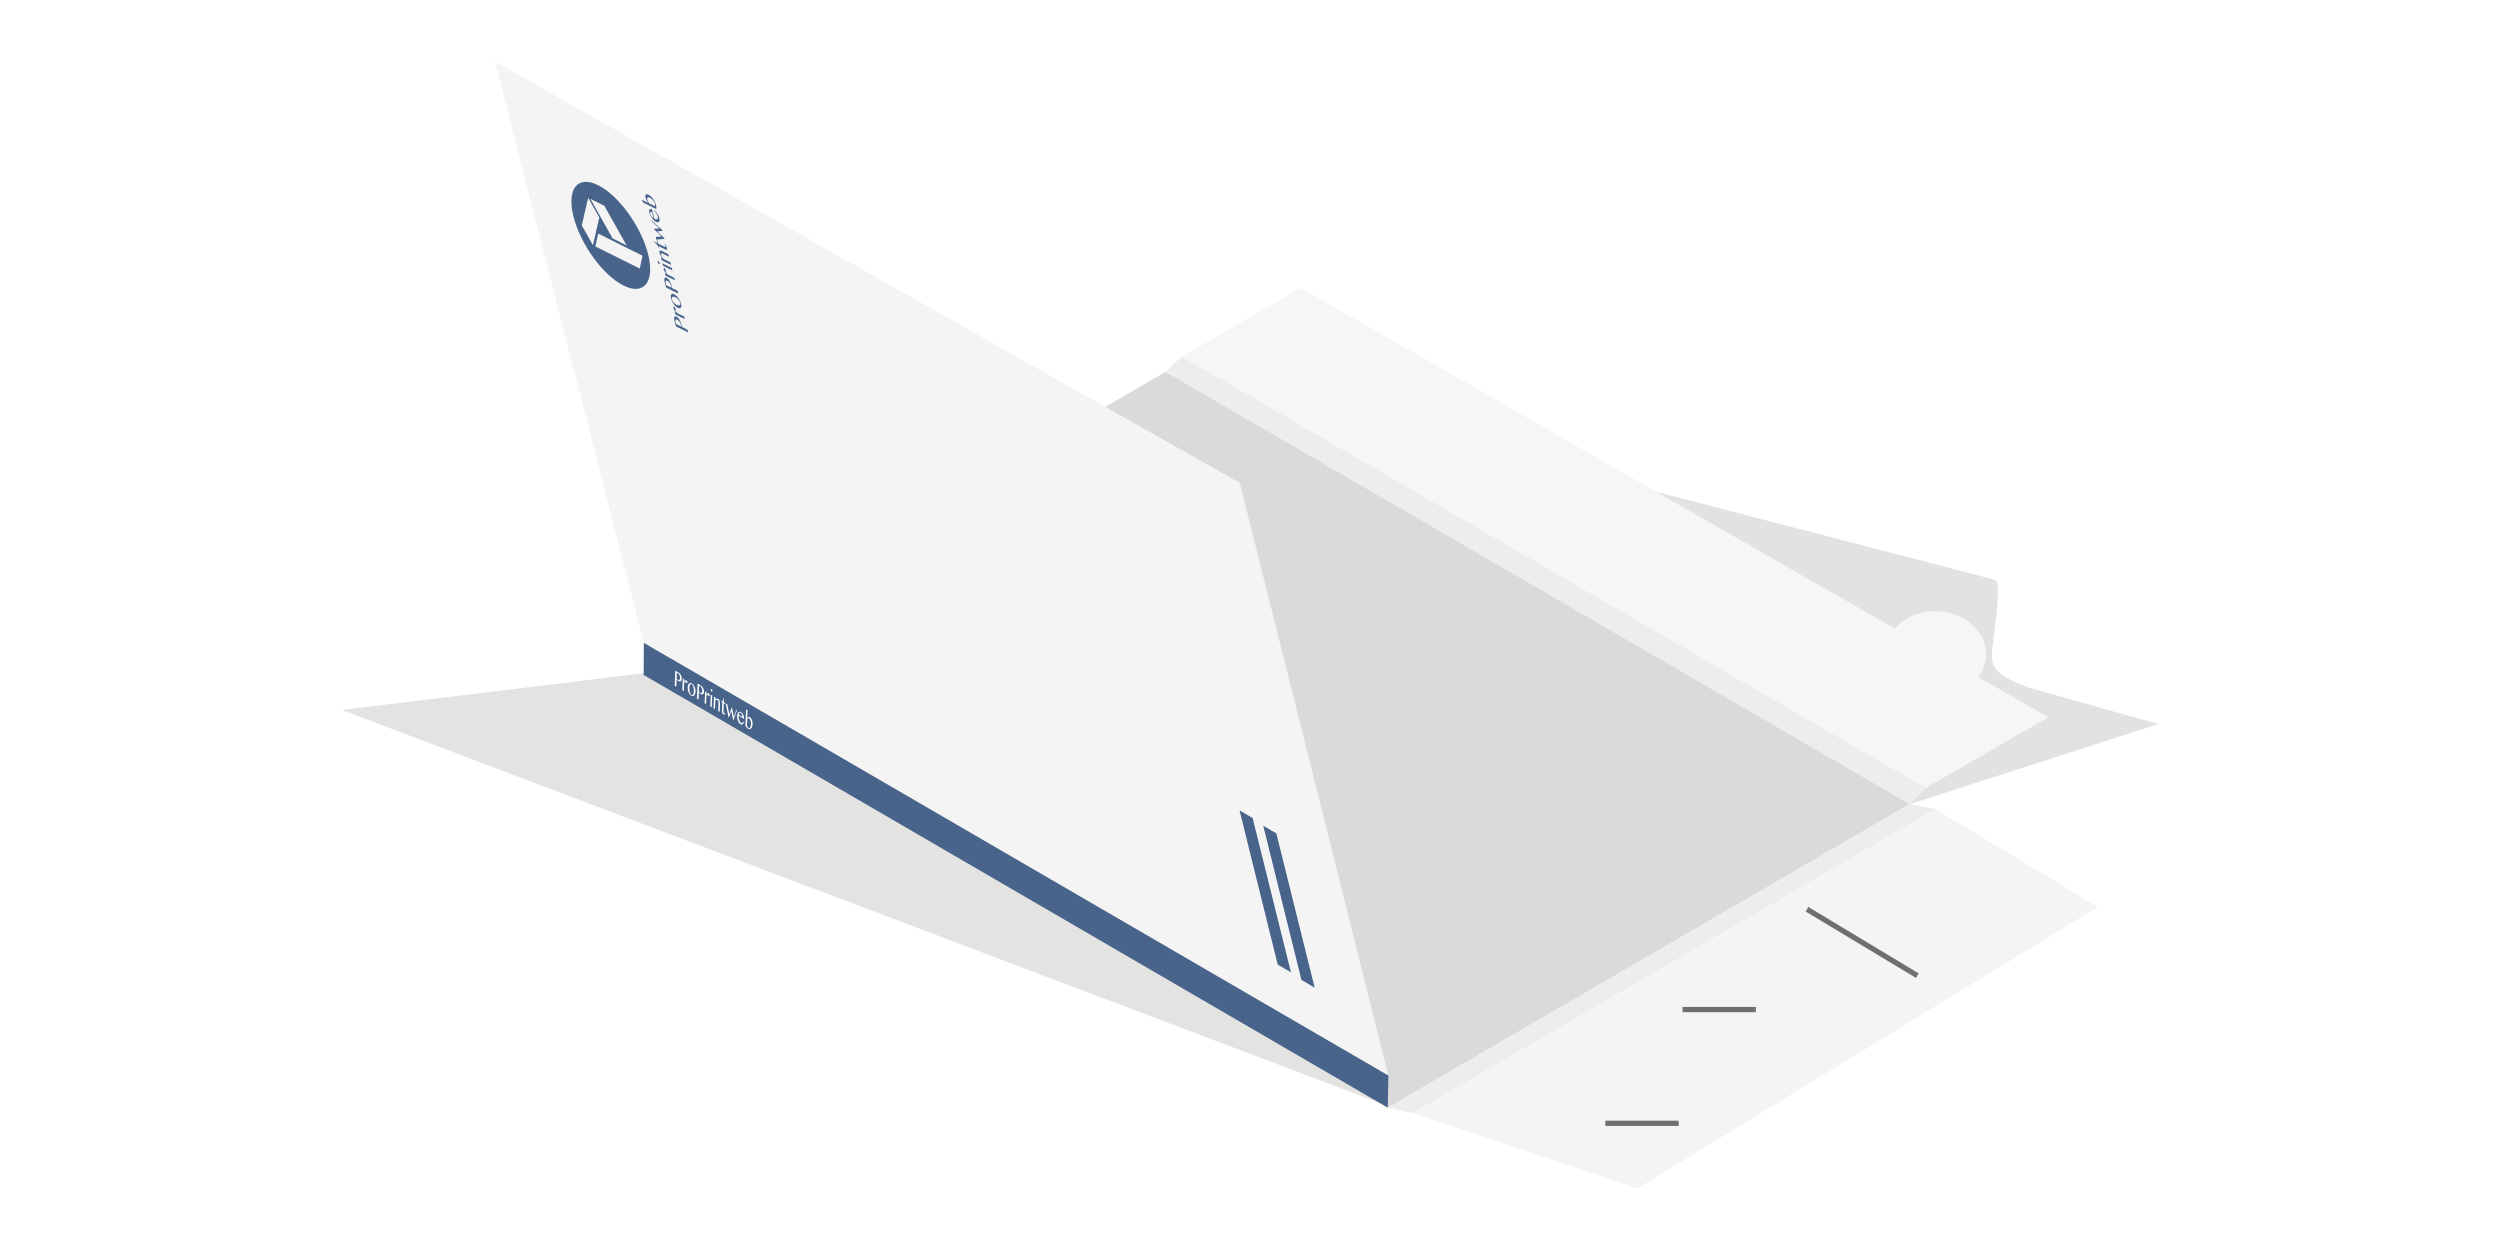 <svg id="off" xmlns="http://www.w3.org/2000/svg" xmlns:xlink="http://www.w3.org/1999/xlink" viewBox="0 0 283.465 141.732"><defs><style>.cls-1{opacity:0.5;filter:url(#AI_DesenfoqueGaussiano_4);}.cls-2{fill:#c6c6c6;}.cls-3{fill:#c7c7c6;}.cls-4{fill:#f6f6f6;}.cls-5{fill:#dadada;}.cls-6{fill:#f4f4f4;}.cls-7{fill:#49648b;}.cls-8{fill:#ededed;}.cls-9{fill:#fff;}.cls-10{fill:none;stroke:#706f6f;stroke-linecap:square;stroke-linejoin:round;stroke-width:0.6px;}</style><filter id="AI_DesenfoqueGaussiano_4" name="AI_DesenfoqueGaussiano_4"><feGaussianBlur stdDeviation="4"/></filter></defs><title>OFF_CARPETES_CORRR</title><g class="cls-1"><path class="cls-2" d="M116.071,93.211l100.464-2.029L244.711,82.1l-14.784-4.17c-4.7-1.785-4.235-2.649-3.82-6.04.364-2.974.715-5.912.105-6.153L134.688,41.971l-33.438,16.6Z"/></g><g class="cls-1"><polygon class="cls-3" points="158.532 125.85 105.277 75.38 80.869 75.372 38.754 80.497 158.532 125.85"/></g><path class="cls-4" d="M224.315,76.763a4.268,4.268,0,0,0,.88-2.421c.093-2.668-2.386-4.919-5.534-5.029a6.035,6.035,0,0,0-4.806,1.966L147.487,32.642l-13.5,7.81L218.3,89.372l13.953-8.044Z"/><polygon class="cls-5" points="72.981 76.528 132.148 42.163 216.535 91.182 157.352 125.595 72.981 76.528"/><polygon class="cls-6" points="73.002 72.893 56.116 6.981 140.579 54.762 157.426 121.958 73.002 72.893"/><polygon class="cls-7" points="144.875 109.369 146.376 110.246 142.03 92.753 140.548 91.886 144.875 109.369"/><polygon class="cls-7" points="147.564 111.111 149.065 111.988 144.719 94.495 143.236 93.628 147.564 111.111"/><polygon class="cls-7" points="157.352 125.595 72.981 76.529 73.002 72.892 157.427 121.959 157.352 125.595"/><polygon class="cls-8" points="133.985 40.453 132.148 42.163 216.536 91.182 218.318 89.389 133.985 40.453"/><polygon class="cls-8" points="216.536 91.182 219.452 91.742 160.218 126.216 157.352 125.595 216.536 91.182"/><polygon class="cls-6" points="237.851 102.851 185.671 134.751 160.221 126.211 219.451 91.741 237.851 102.851"/><path class="cls-7" d="M65.031,24.578c.8,3.143,3.335,6.635,5.668,7.8s3.578-.439,2.78-3.582-3.335-6.635-5.668-7.8-3.578.438-2.78,3.581ZM72.86,29l-.323,1.453-5.031-2.512.323-1.453Zm-4.334-5.662,2.518,4.487L69.46,27.03l-2.518-4.487Zm-.577,1.326-.717,3.14L65.97,25.557l.717-3.14Z"/><path class="cls-7" d="M76.636,37l-.151-.594a1.38,1.38,0,0,1-.043-.262.457.457,0,0,1,.021-.185.135.135,0,0,1,.087-.088.218.218,0,0,1,.155.029.642.642,0,0,1,.179.136,1.233,1.233,0,0,1,.153.2,1.59,1.59,0,0,1,.119.232,1.734,1.734,0,0,1,.08.237q.012.049.024.1t.021.1q.009.048.016.089c0,.022.007.043.008.063l.645.322.08.315Zm.59.019q0-.047-.008-.1a.81.81,0,0,0-.022-.12,1.016,1.016,0,0,0-.068-.19.948.948,0,0,0-.094-.157.766.766,0,0,0-.111-.121.571.571,0,0,0-.119-.081.233.233,0,0,0-.119-.031.1.1,0,0,0-.075.041.19.19,0,0,0-.028.1.55.55,0,0,0,.02.153l.057.223Z"/><path class="cls-7" d="M76.572,35.648l-.072-.285.2.1q-.056-.064-.109-.133c-.034-.044-.067-.09-.1-.137a1.308,1.308,0,0,1-.076-.133.623.623,0,0,1-.047-.123.333.333,0,0,1-.012-.082.141.141,0,0,1,.01-.057.046.046,0,0,1,.029-.027.061.061,0,0,1,.045.007.23.23,0,0,1,.089.083.437.437,0,0,1,.057.135.324.324,0,0,1,.012.074.246.246,0,0,1,0,.044.336.336,0,0,0,0,.039.2.2,0,0,0,.008.057.266.266,0,0,0,.027.063.729.729,0,0,0,.05.075q.033.044.068.085t.081.092l.744.371.072.285Z"/><path class="cls-7" d="M77.217,34.417a.95.95,0,0,1,.035.285.34.34,0,0,1-.055.184c-.066.089-.186.1-.331.023a1.043,1.043,0,0,1-.238-.169,1.73,1.73,0,0,1-.222-.25,2.024,2.024,0,0,1-.184-.3,1.662,1.662,0,0,1-.123-.329,1,1,0,0,1-.036-.285.358.358,0,0,1,.051-.185c.062-.091.177-.1.319-.03a1.09,1.09,0,0,1,.244.172,1.783,1.783,0,0,1,.228.253,2.046,2.046,0,0,1,.188.3A1.609,1.609,0,0,1,77.217,34.417Zm-.093-.093a.672.672,0,0,0-.072-.172,1.134,1.134,0,0,0-.266-.31.891.891,0,0,0-.161-.105,1.063,1.063,0,0,0-.212-.082.265.265,0,0,0-.155,0c-.085.027-.11.149-.062.315a.617.617,0,0,0,.067.156,1.1,1.1,0,0,0,.115.162,1.232,1.232,0,0,0,.147.146.864.864,0,0,0,.372.183.275.275,0,0,0,.155-.007.139.139,0,0,0,.081-.1.366.366,0,0,0-.009-.188Z"/><path class="cls-7" d="M75.521,32.6l-.151-.594a1.38,1.38,0,0,1-.043-.262.457.457,0,0,1,.021-.185.135.135,0,0,1,.087-.088.218.218,0,0,1,.155.029.642.642,0,0,1,.179.136,1.233,1.233,0,0,1,.153.2,1.59,1.59,0,0,1,.119.232,1.734,1.734,0,0,1,.08.237q.012.049.024.1t.021.1q.009.048.016.089c0,.022.007.043.008.063l.645.322.08.315Zm.59.019q0-.047-.008-.1a.81.81,0,0,0-.022-.12,1.016,1.016,0,0,0-.068-.19.948.948,0,0,0-.094-.157.766.766,0,0,0-.111-.121.571.571,0,0,0-.119-.081.233.233,0,0,0-.119-.031.1.1,0,0,0-.075.041.19.19,0,0,0-.028.1.55.55,0,0,0,.02.153l.057.223Z"/><path class="cls-7" d="M75.458,31.256l-.072-.285.2.1q-.056-.064-.109-.133c-.034-.044-.067-.09-.1-.137a1.308,1.308,0,0,1-.076-.133.623.623,0,0,1-.047-.123.333.333,0,0,1-.012-.082.141.141,0,0,1,.01-.057.046.046,0,0,1,.029-.027.061.061,0,0,1,.045.007.23.23,0,0,1,.089.083.437.437,0,0,1,.057.135.324.324,0,0,1,.012.074.246.246,0,0,1,0,.044.336.336,0,0,0,0,.039.2.2,0,0,0,.008.057.266.266,0,0,0,.027.063.729.729,0,0,0,.05.075q.033.044.068.085t.081.092l.744.371.072.285Z"/><path class="cls-7" d="M74.588,29.722a.219.219,0,0,1-.008-.06.086.086,0,0,1,.01-.041.038.038,0,0,1,.025-.019c.021,0,.052.01.083.041a.38.38,0,0,1,.043.053.452.452,0,0,1,.036.064.383.383,0,0,1,.025.068.211.211,0,0,1,.008.059.086.086,0,0,1-.01.04.038.038,0,0,1-.025.019.1.1,0,0,1-.083-.041.38.38,0,0,1-.043-.053.425.425,0,0,1-.061-.131Zm.624.434-.112-.232-.021-.083,1.1.547.072.285Z"/><path class="cls-7" d="M75.012,29.5l-.073-.287.2.1a2.615,2.615,0,0,1-.232-.354,1.411,1.411,0,0,1-.128-.315.326.326,0,0,1-.011-.129.13.13,0,0,1,.04-.081.121.121,0,0,1,.084-.026.282.282,0,0,1,.119.034l.771.385.073.288-.735-.367a.135.135,0,0,0-.144-.016c-.026.023-.03.074-.013.138a.724.724,0,0,0,.036.1c.017.04.036.08.058.119s.049.087.076.129.058.09.089.133l.8.4.073.287Z"/><path class="cls-7" d="M75.362,27.657a1.14,1.14,0,0,1,.156.212,1.008,1.008,0,0,1,.1.257.356.356,0,0,1,.014.117.086.086,0,0,1-.029.063.084.084,0,0,1-.066.012.338.338,0,0,1-.1-.034l-.757-.378.064.25L74.7,28.13a.893.893,0,0,0-.083-.215.978.978,0,0,0-.12-.172,1.2,1.2,0,0,0-.148-.142q-.08-.065-.168-.127l-.021-.082.367.183-.082-.324.09.045.082.324L75.37,28a.08.08,0,0,0,.042.01.038.038,0,0,0,.028-.015.068.068,0,0,0,.012-.038.183.183,0,0,0-.007-.057.389.389,0,0,0-.04-.1.735.735,0,0,0-.061-.091Z"/><path class="cls-7" d="M74.344,26.869l.667-.067-.9-.846.668-.065-.886-.8-.035-.137,1.235,1.132.025.1-.6.053.806.757.023.09-.925.091Z"/><path class="cls-7" d="M74.755,24.714a.8.8,0,0,1,.029.255.318.318,0,0,1-.054.169.175.175,0,0,1-.126.07.348.348,0,0,1-.188-.045,1.221,1.221,0,0,1-.252-.17,1.666,1.666,0,0,1-.226-.239,1.772,1.772,0,0,1-.182-.287,1.5,1.5,0,0,1-.119-.314.792.792,0,0,1-.029-.243.283.283,0,0,1,.048-.154.15.15,0,0,1,.111-.06.3.3,0,0,1,.16.039l.274,1.078a.57.57,0,0,0,.191.062.2.2,0,0,0,.133-.025.16.16,0,0,0,.064-.109.445.445,0,0,0-.014-.187,1.138,1.138,0,0,0-.068-.192,1.688,1.688,0,0,0-.1-.186,1.441,1.441,0,0,0-.114-.161.858.858,0,0,0-.115-.118l.006-.069a1.332,1.332,0,0,1,.181.178,2.147,2.147,0,0,1,.167.225,2.091,2.091,0,0,1,.137.245A1.318,1.318,0,0,1,74.755,24.714Zm-.824-.662a.216.216,0,0,0-.106-.028.1.1,0,0,0-.071.034.158.158,0,0,0-.03.088.42.42,0,0,0,.015.135.625.625,0,0,0,.054.135.971.971,0,0,0,.087.136.984.984,0,0,0,.11.122.706.706,0,0,0,.123.094Z"/><path class="cls-7" d="M72.927,22.968l-.112-.233-.021-.083.75.375a1.289,1.289,0,0,1-.109-.135c-.037-.051-.071-.105-.1-.16a1.791,1.791,0,0,1-.084-.164.936.936,0,0,1-.054-.149.587.587,0,0,1-.021-.213.215.215,0,0,1,.057-.131.166.166,0,0,1,.121-.044.406.406,0,0,1,.175.05,1.047,1.047,0,0,1,.178.114,1.679,1.679,0,0,1,.173.157,2,2,0,0,1,.161.19,2.23,2.23,0,0,1,.141.213,2.062,2.062,0,0,1,.113.225,1.527,1.527,0,0,1,.078.226,1.422,1.422,0,0,1,.046.287.418.418,0,0,1-.033.2Zm1.314.406a.233.233,0,0,0,.024-.039.209.209,0,0,0,.017-.054.419.419,0,0,0-.014-.179.811.811,0,0,0-.082-.2,1.157,1.157,0,0,0-.136-.191,1.319,1.319,0,0,0-.176-.167,1.153,1.153,0,0,0-.2-.129.351.351,0,0,0-.142-.042.14.14,0,0,0-.1.03.151.151,0,0,0-.047.094.372.372,0,0,0,.012.15.807.807,0,0,0,.035.105,1.209,1.209,0,0,0,.053.113c.02.037.041.073.064.108a.9.9,0,0,0,.068.091Z"/><path class="cls-9" d="M76.569,76.039l.341.2a.719.719,0,0,1,.157.125.805.805,0,0,1,.125.17.869.869,0,0,1,.08.2.78.78,0,0,1,.024.226.466.466,0,0,1-.038.186.211.211,0,0,1-.086.1.184.184,0,0,1-.117.019.364.364,0,0,1-.131-.048l-.059-.037-.059-.041-.053-.04a.424.424,0,0,1-.039-.034l-.03.793-.181-.105Zm.149.929q.03.031.064.064a.388.388,0,0,0,.071.054.194.194,0,0,0,.1.032.11.11,0,0,0,.076-.034A.21.21,0,0,0,77.081,77a.528.528,0,0,0,.02-.13.717.717,0,0,0-.013-.168.692.692,0,0,0-.047-.15.537.537,0,0,0-.074-.121.347.347,0,0,0-.093-.082l-.128-.075Z"/><path class="cls-9" d="M77.42,76.934l.164.1-.01.25a.616.616,0,0,1,.056-.076.3.3,0,0,1,.061-.055.146.146,0,0,1,.065-.024.107.107,0,0,1,.066.016.2.2,0,0,1,.05.042.311.311,0,0,1,.065.124.231.231,0,0,1,.008.067q0,.064-.029.082t-.071-.008a.171.171,0,0,1-.044-.035.39.39,0,0,1-.029-.038l-.027-.037a.119.119,0,0,0-.034-.029.039.039,0,0,0-.033,0,.091.091,0,0,0-.035.024.312.312,0,0,0-.036.046q-.018.028-.037.062l-.035.915-.164-.1Z"/><path class="cls-9" d="M78.39,78.876a.62.62,0,0,1-.174-.155,1.029,1.029,0,0,1-.134-.225A1.28,1.28,0,0,1,78,78.23a1.194,1.194,0,0,1-.023-.28.886.886,0,0,1,.043-.256.436.436,0,0,1,.1-.171.235.235,0,0,1,.145-.07.3.3,0,0,1,.178.047.631.631,0,0,1,.173.152,1.017,1.017,0,0,1,.134.219,1.222,1.222,0,0,1,.084.26,1.135,1.135,0,0,1,.023.273.941.941,0,0,1-.044.263.465.465,0,0,1-.1.178.241.241,0,0,1-.145.075A.282.282,0,0,1,78.39,78.876Zm.035-.079a.1.1,0,0,0,.091.012.16.16,0,0,0,.075-.066.424.424,0,0,0,.052-.13.9.9,0,0,0,.024-.18,2.354,2.354,0,0,0-.005-.278,1.334,1.334,0,0,0-.042-.247.749.749,0,0,0-.085-.2.389.389,0,0,0-.135-.133.091.091,0,0,0-.082-.009.159.159,0,0,0-.072.065.442.442,0,0,0-.054.127.8.8,0,0,0-.025.178,1.972,1.972,0,0,0,.009.282,1.5,1.5,0,0,0,.047.253.834.834,0,0,0,.084.2A.343.343,0,0,0,78.425,78.8Z"/><path class="cls-9" d="M79.093,77.505l.341.2a.719.719,0,0,1,.157.125.805.805,0,0,1,.125.17.868.868,0,0,1,.08.2.78.78,0,0,1,.024.226.466.466,0,0,1-.038.186.211.211,0,0,1-.086.1.184.184,0,0,1-.117.019.364.364,0,0,1-.131-.048l-.059-.037L79.33,78.6l-.053-.04a.424.424,0,0,1-.039-.034l-.03.793-.181-.105Zm.149.929q.03.031.064.064a.388.388,0,0,0,.071.054.194.194,0,0,0,.1.032.11.11,0,0,0,.076-.034.21.21,0,0,0,.048-.088.528.528,0,0,0,.02-.13.717.717,0,0,0-.013-.168.692.692,0,0,0-.047-.15.537.537,0,0,0-.074-.121.347.347,0,0,0-.093-.082l-.128-.075Z"/><path class="cls-9" d="M79.944,78.4l.164.1-.01.25a.616.616,0,0,1,.056-.076.3.3,0,0,1,.061-.055.146.146,0,0,1,.065-.024.107.107,0,0,1,.066.016.2.2,0,0,1,.05.042.311.311,0,0,1,.065.124.231.231,0,0,1,.008.067q0,.064-.029.082t-.071-.008a.171.171,0,0,1-.044-.035.39.39,0,0,1-.029-.038l-.027-.037a.119.119,0,0,0-.034-.029.039.039,0,0,0-.033,0,.091.091,0,0,0-.035.024.311.311,0,0,0-.036.046q-.018.028-.037.062l-.035.915-.164-.1Z"/><path class="cls-9" d="M80.694,78.145a.137.137,0,0,1,.036.032.222.222,0,0,1,.029.046.268.268,0,0,1,.019.054.2.2,0,0,1,.006.056.125.125,0,0,1-.01.046.076.076,0,0,1-.022.03.051.051,0,0,1-.031.011.071.071,0,0,1-.037-.011.133.133,0,0,1-.036-.032.225.225,0,0,1-.029-.046.272.272,0,0,1-.019-.054.2.2,0,0,1-.006-.055.127.127,0,0,1,.01-.047.076.076,0,0,1,.022-.03.052.052,0,0,1,.031-.011A.069.069,0,0,1,80.694,78.145Zm-.108.677.119-.008.048.028L80.7,80.19l-.164-.1Z"/><path class="cls-9" d="M80.953,78.987l.165.1-.009.241a.327.327,0,0,1,.164-.11.223.223,0,0,1,.168.029.259.259,0,0,1,.08.079.56.56,0,0,1,.063.124.838.838,0,0,1,.04.153.811.811,0,0,1,.011.165l-.036.948-.166-.1.035-.9a.551.551,0,0,0-.03-.219.231.231,0,0,0-.093-.123.145.145,0,0,0-.056-.019.17.17,0,0,0-.061,0,.256.256,0,0,0-.063.025.329.329,0,0,0-.061.044l-.038.978-.165-.1Z"/><path class="cls-9" d="M82.238,80.911a.178.178,0,0,1-.094.093.163.163,0,0,1-.137-.026.237.237,0,0,1-.071-.064.347.347,0,0,1-.048-.092.53.53,0,0,1-.026-.114.829.829,0,0,1,0-.131l.036-.931-.144-.084,0-.065a.152.152,0,0,0,.116.027.138.138,0,0,0,.078-.066.471.471,0,0,0,.051-.132q.02-.08.036-.174l.047.027-.017.451.186.108,0,.111-.186-.108-.036.931a.252.252,0,0,0,0,.059.276.276,0,0,0,.017.056.211.211,0,0,0,.027.047.124.124,0,0,0,.035.032.06.06,0,0,0,.052.008.1.1,0,0,0,.042-.03Z"/><path class="cls-9" d="M82.466,79.866l.226,1.117.3-.812.225,1.116.27-.828.079.046-.39,1.138-.056-.033-.2-1-.267.728-.052-.03-.312-1.546Z"/><path class="cls-9" d="M83.967,82.117a.547.547,0,0,1-.156-.142,1,1,0,0,1-.124-.212,1.264,1.264,0,0,1-.08-.254,1.114,1.114,0,0,1-.023-.268,1.148,1.148,0,0,1,.041-.277.5.5,0,0,1,.092-.185.215.215,0,0,1,.135-.079.262.262,0,0,1,.17.042.521.521,0,0,1,.148.133.876.876,0,0,1,.112.19,1.084,1.084,0,0,1,.069.222.97.97,0,0,1,.019.227l-.62-.36a1.484,1.484,0,0,0,.012.259,1.245,1.245,0,0,0,.053.231.772.772,0,0,0,.088.183.363.363,0,0,0,.117.116.218.218,0,0,0,.1.033.19.19,0,0,0,.093-.02.2.2,0,0,0,.072-.063.282.282,0,0,0,.044-.1l.046.061a.491.491,0,0,1-.065.158.338.338,0,0,1-.1.1.233.233,0,0,1-.12.038A.239.239,0,0,1,83.967,82.117Zm.2-.829a.659.659,0,0,0-.011-.149A.681.681,0,0,0,84.115,81a.524.524,0,0,0-.065-.114.288.288,0,0,0-.083-.076.1.1,0,0,0-.073-.015.118.118,0,0,0-.064.038.256.256,0,0,0-.048.086.508.508,0,0,0-.027.127Z"/><path class="cls-9" d="M84.591,80.485l.12-.006.048.028-.035.923a.248.248,0,0,1,.057-.074.242.242,0,0,1,.075-.046.2.2,0,0,1,.083-.013.177.177,0,0,1,.081.025.431.431,0,0,1,.132.124.844.844,0,0,1,.1.188,1.161,1.161,0,0,1,.062.227,1.175,1.175,0,0,1,.016.243,1.1,1.1,0,0,1-.025.2.773.773,0,0,1-.054.16.438.438,0,0,1-.078.117.28.28,0,0,1-.1.068.239.239,0,0,1-.114.015.312.312,0,0,1-.125-.043.764.764,0,0,1-.173-.139.866.866,0,0,1-.14-.2Zm.1,1.8q.015.034.032.068a.67.67,0,0,0,.039.067.433.433,0,0,0,.049.061.282.282,0,0,0,.062.049.126.126,0,0,0,.107.017.168.168,0,0,0,.086-.077.533.533,0,0,0,.059-.158,1.217,1.217,0,0,0,.028-.227.987.987,0,0,0-.012-.2.957.957,0,0,0-.046-.179.659.659,0,0,0-.074-.145.3.3,0,0,0-.093-.092.17.17,0,0,0-.058-.021.15.15,0,0,0-.058,0,.153.153,0,0,0-.052.023.142.142,0,0,0-.04.041Z"/><line class="cls-10" x1="205.151" y1="103.253" x2="217.141" y2="110.47"/><line class="cls-10" x1="190.038" y1="127.368" x2="182.32" y2="127.368"/><line class="cls-10" x1="198.793" y1="114.47" x2="191.075" y2="114.47"/></svg>
